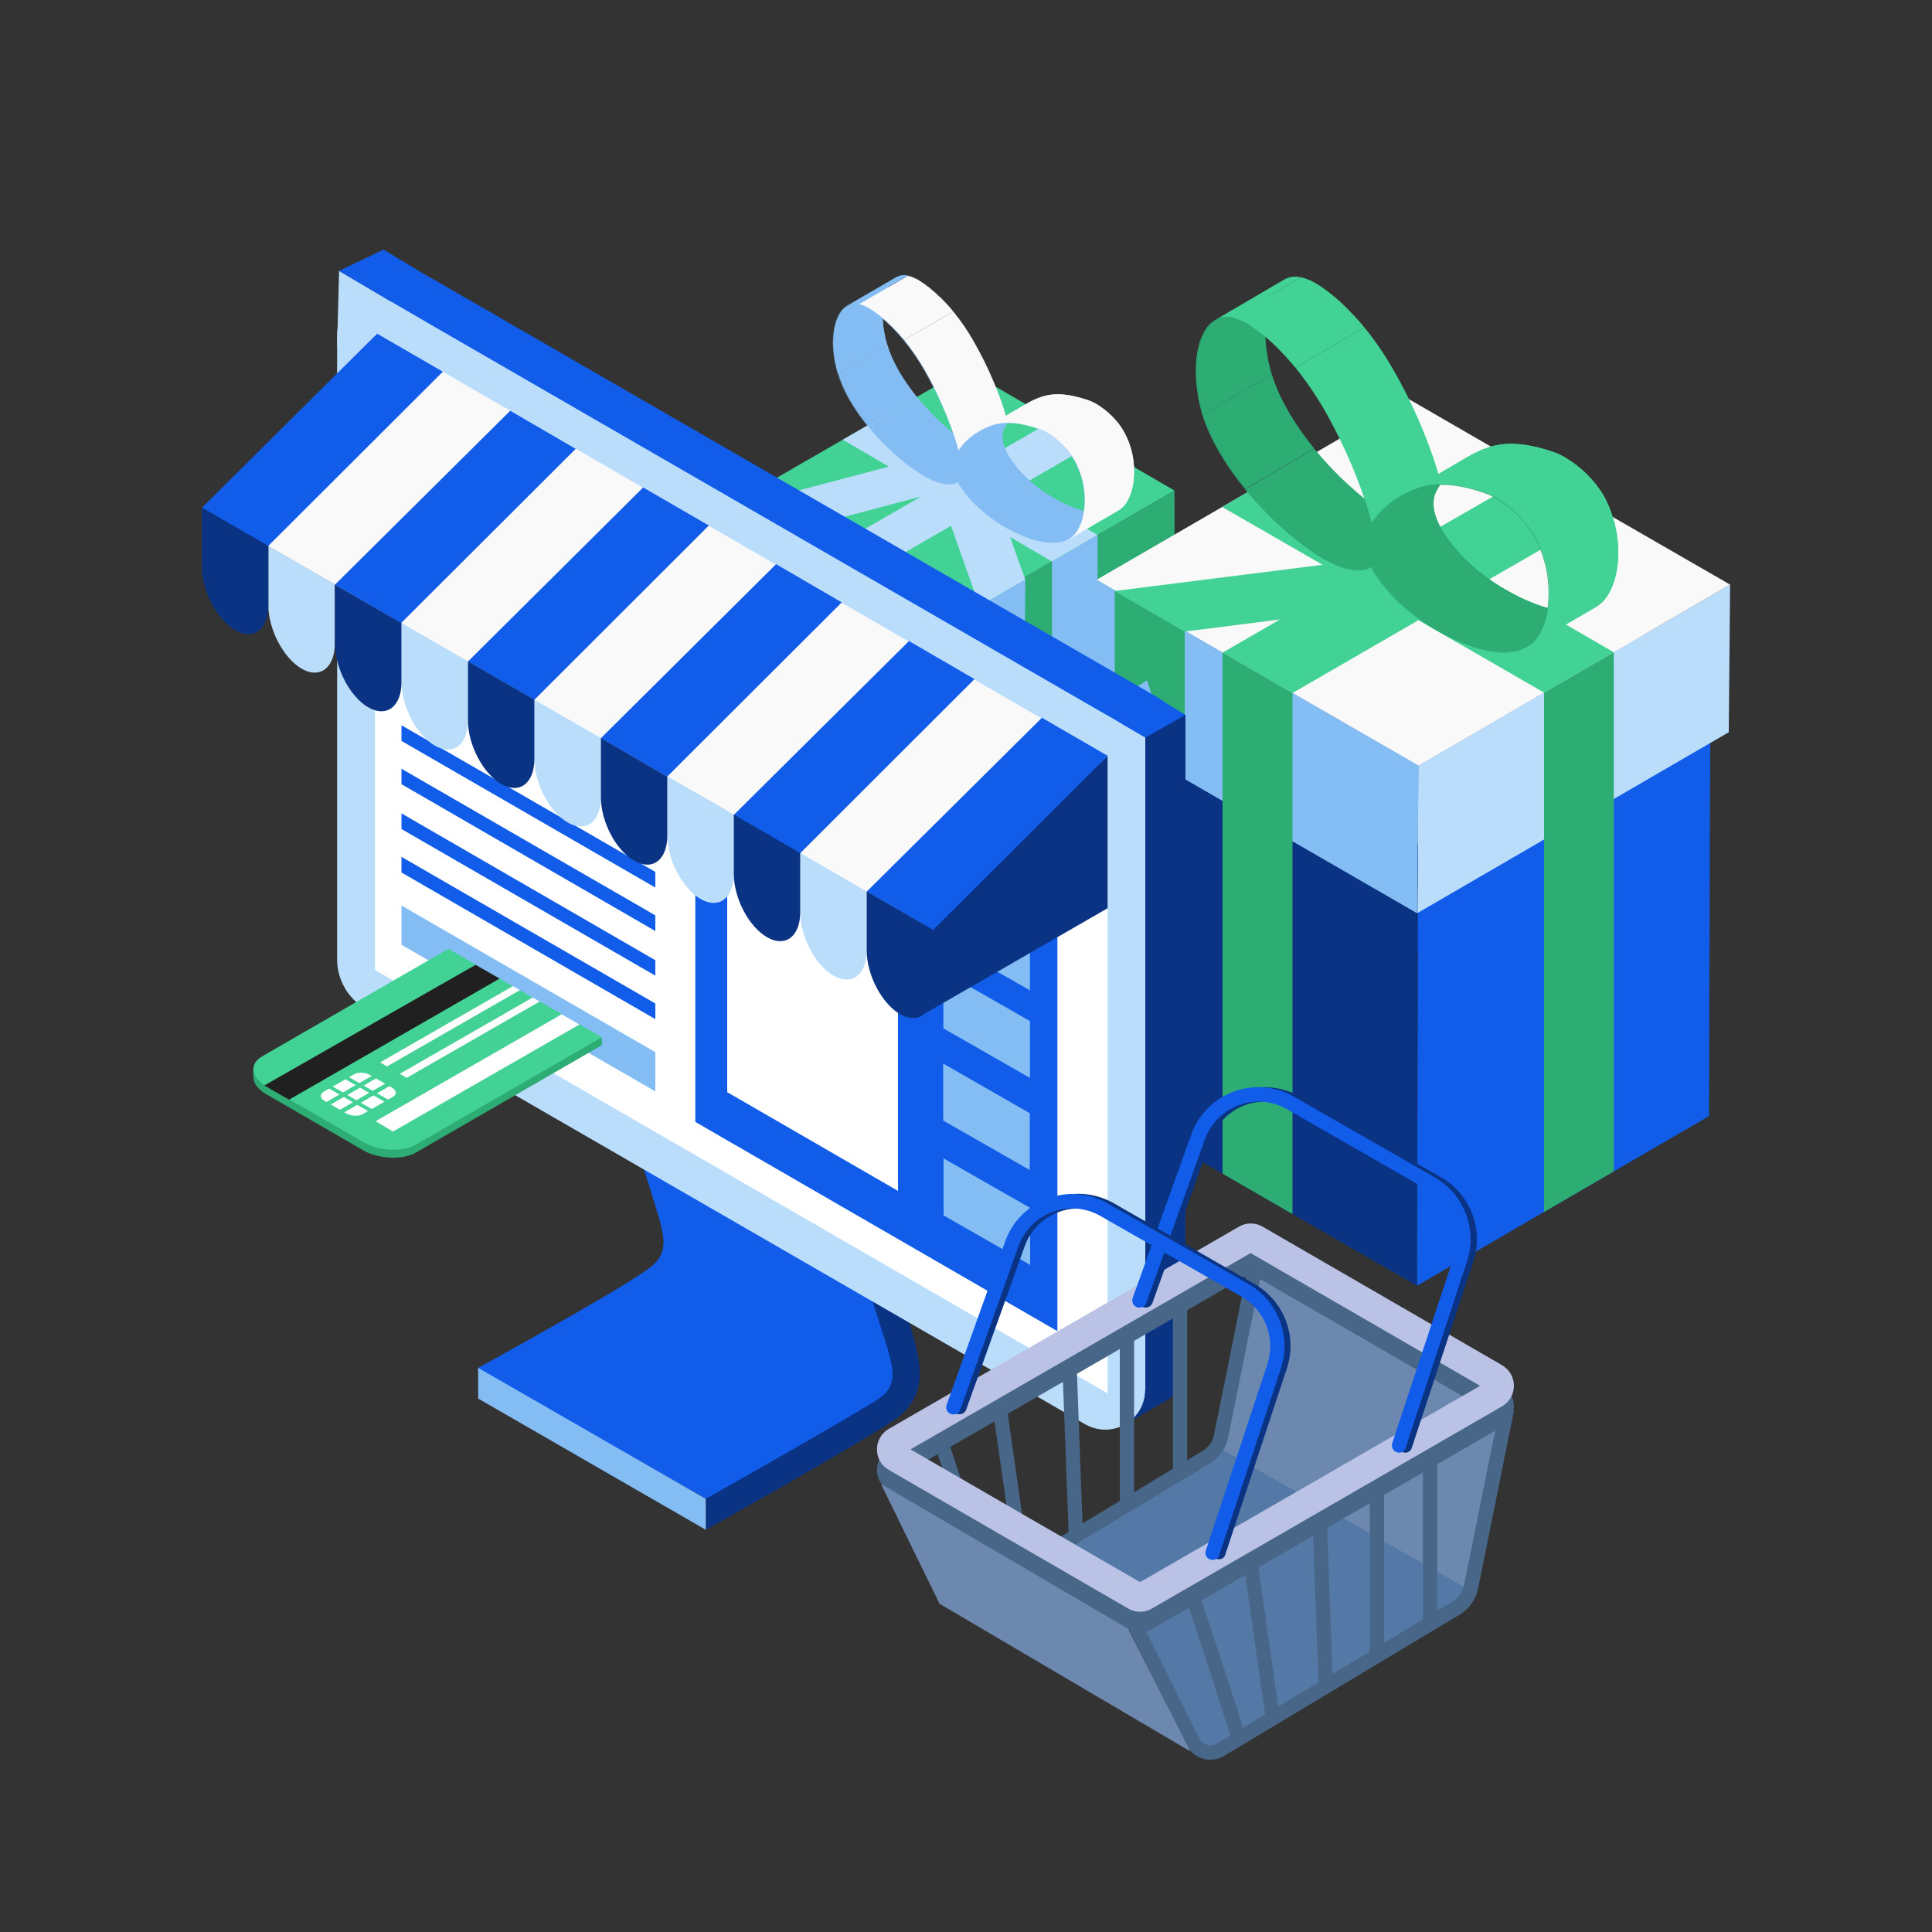 <?xml version="1.0" encoding="utf-8"?>
<!-- Generator: Adobe Illustrator 26.0.1, SVG Export Plug-In . SVG Version: 6.00 Build 0)  -->
<svg version="1.1" id="Layer_1" xmlns="http://www.w3.org/2000/svg" xmlns:xlink="http://www.w3.org/1999/xlink" x="0px" y="0px"
	 viewBox="0 0 1000 1000" style="enable-background:new 0 0 1000 1000;" xml:space="preserve">
<rect x="0" y="0" width="1000" height="1000" fill="#333333" stroke="none"/>
<style type="text/css">
	.st0{fill:#27935F;}
	.st1{fill:#7DB5E2;}
	.st2{fill:#2DAD73;}
	.st3{fill:#84BDF4;}
	.st4{fill:#43D295;}
	.st5{fill:#BBDDFC;}
	.st6{clip-path:url(#SVGID_00000081644165931920001890000015425848543326121662_);}
	.st7{fill:#F9F9F9;}
	.st8{clip-path:url(#SVGID_00000147925696627209409160000015228500917382443917_);}
	.st9{clip-path:url(#SVGID_00000018958330224568366740000013692377443777924017_);}
	.st10{clip-path:url(#SVGID_00000014593699695085044290000018302345980952917390_);}
	.st11{fill:#115DE9;}
	.st12{fill:#838DC1;}
	.st13{fill:#0A3483;}
	.st14{clip-path:url(#SVGID_00000005242812357979274420000017786721564523677573_);}
	.st15{clip-path:url(#SVGID_00000062170424510835984450000010325164175298976693_);}
	.st16{clip-path:url(#SVGID_00000103225813107434645010000008533876366036914090_);}
	.st17{clip-path:url(#SVGID_00000008141430802273934430000002849822739678712232_);}
	.st18{fill:#441C1C;}
	.st19{fill:#FFFFFF;}
	.st20{fill:#202020;}
	.st21{fill:#5579A6;}
	.st22{fill:#6D88AF;}
	.st23{fill:#486687;}
	.st24{fill:#BAC2E6;}
</style>
<g id="Layer_2_00000173147036748741913600000003554808332925370765_">
	<g id="_07_Ecommerce">
		<g>
			<polygon class="st0" points="390.6,253.9 391,384.2 499.3,447.1 499,316.9 			"/>
			<polygon class="st1" points="436.2,280.4 457,292.5 457,422.6 436.2,410.5 			"/>
			<polygon class="st1" points="397.7,258 421.2,271.7 421.2,319.8 409.5,299.9 397.7,306.1 			"/>
			<polygon class="st2" points="499,316.9 499.3,447.1 608.3,384.2 607.9,253.9 			"/>
			<polygon class="st3" points="544.5,290.6 568.1,276.9 568.1,407.4 544.5,421.1 			"/>
			<polygon class="st4" points="390.6,253.9 499,316.9 607.9,253.9 499.6,191 			"/>
			<polygon class="st5" points="436.2,280.4 457,292.5 566,229.6 545.2,217.5 			"/>
			<polygon class="st5" points="436.2,227.6 544.5,290.6 568.1,276.9 459.8,214 			"/>
			<polygon class="st5" points="495.9,251.9 421.2,271.7 397.7,258 472.3,238.3 			"/>
			<polygon class="st5" points="489.3,263.8 507,313.8 530.7,300.1 512.9,250.2 			"/>
			<polygon class="st3" points="506.8,349.6 507,313.8 530.7,300.1 530.4,336 518.6,329.4 			"/>
		</g>
		<g>
			<g>
				<path class="st3" d="M463.9,143.8l-25.5,14.8c-3.1,1.8-5.3,5.6-6.4,11.2c-1.4,6.9-0.7,15.4,1.7,23.5l25.5-14.8
					c-2.4-8.1-3-16.6-1.7-23.5C458.6,149.4,460.8,145.6,463.9,143.8z"/>
				<g>
					<defs>
						<path id="SVGID_1_" d="M463.9,143.8l-25.5,14.8c-3.1,1.8-5.3,5.6-6.4,11.2c-1.4,6.9-0.7,15.4,1.7,23.5l25.5-14.8
							c-2.4-8.1-3-16.6-1.7-23.5C458.6,149.4,460.8,145.6,463.9,143.8z"/>
					</defs>
					<clipPath id="SVGID_00000106848265247785555560000014513130639067447971_">
						<use xlink:href="#SVGID_1_"  style="overflow:visible;"/>
					</clipPath>
					<g style="clip-path:url(#SVGID_00000106848265247785555560000014513130639067447971_);">
						<g>
							<path class="st3" d="M433.7,193.3l25.5-14.8c-2.4-8.1-3-16.6-1.7-23.5c1.1-5.6,3.3-9.4,6.4-11.2l-25.5,14.8
								c-3.1,1.8-5.3,5.6-6.4,11.2C430.7,176.6,431.3,185.2,433.7,193.3z"/>
						</g>
					</g>
				</g>
			</g>
			<g>
				<g>
					<path class="st3" d="M506.4,239.6v3.5l-11.4,6.6c-1.6,0.9-3.9,1.1-6.9,0.5L506.4,239.6z"/>
					<path class="st3" d="M474.9,205.8c2.2,2.7,4.6,5.3,7.1,8c7.3,7.5,15,13.8,21.6,17.6c1,0.6,1.9,1,2.8,1.5v6.7L488,250.2
						c-1.1-0.2-2.1-0.5-3.1-0.9c-2.3-0.8-4.6-1.9-6.7-3.1c-6.6-3.8-14.4-10.1-21.6-17.6c-2.5-2.6-4.9-5.3-7.1-8L474.9,205.8z"/>
					<path class="st3" d="M449.4,220.6l25.5-14.8c-7.6-9.3-13.1-18.8-15.6-27.4l-25.5,14.8C436.3,201.8,441.8,211.3,449.4,220.6z"/>
				</g>
			</g>
			<g>
				<g>
					<path class="st7" d="M478.5,191.4c-3.1-5.4-6.7-10.6-10.6-15.4l25.5-14.8c4,4.9,7.5,10,10.6,15.5c7.7,13.4,14.2,28.9,17.6,41.8
						l-15.2,10.7v14.2l-11.3,6.6c0.5-0.3,1-0.7,1.4-1.2c1.5-2,1.8-5.4,0.9-10C494.5,224.9,487.3,206.8,478.5,191.4z"/>
					<path class="st7" d="M467.9,176l25.5-14.8c-2.1-2.6-4.3-5-6.7-7.3l-0.5-0.4c-3.2-3.2-6.8-6.1-10.7-8.5c-1.7-1-3.6-1.8-5.5-2.3
						l-25.5,14.8c1.9,0.5,3.8,1.2,5.5,2.3c3.9,2.4,7.5,5.2,10.7,8.5l0.5,0.4C463.5,171,465.8,173.4,467.9,176z"/>
					<path class="st3" d="M444.5,157.4l25.5-14.8c-1.1-0.2-2.2-0.3-3.3-0.1c-1,0.1-2,0.5-2.9,1l-25.5,14.8c0.9-0.5,1.9-0.9,2.9-1
						C442.3,157.2,443.4,157.2,444.5,157.4z"/>
				</g>
			</g>
			<path class="st3" d="M441.2,157.3c2.4-0.4,5.4,0.4,8.8,2.4c3.9,2.4,7.5,5.2,10.7,8.5l0.5,0.4c6.8,6.8,12.6,14.4,17.3,22.8
				c8.8,15.4,16.1,33.5,18.9,47.3c1,4.7,0.7,8.1-0.9,10c-1.9,2.5-5.8,2.8-11.6,0.9c-2.4-0.8-4.6-1.9-6.8-3.2
				c-6.6-3.8-14.4-10.1-21.7-17.6c-11.4-11.8-19.5-24.4-22.9-35.6c-2.4-8.1-3.1-16.7-1.7-23.6C433.3,162.4,436.6,158,441.2,157.3z
				 M456.5,228.6c7.3,7.5,15,13.8,21.6,17.6c2.1,1.3,4.4,2.3,6.7,3.1c5.7,1.9,9.6,1.6,11.5-0.8c1.5-1.9,1.8-5.3,0.8-9.9
				c-2.8-13.8-10-31.8-18.8-47.1c-4.7-8.3-10.5-15.9-17.2-22.7l-0.5-0.4c-3.2-3.2-6.8-6-10.7-8.4c-3.4-2-6.3-2.7-8.7-2.4
				c-4.6,0.7-7.9,5-9.3,12.2c-1.4,6.9-0.7,15.4,1.7,23.5C437.1,204.3,445.2,216.9,456.5,228.6z"/>
		</g>
		<g>
			<g>
				<path class="st3" d="M532.2,208.7l-25.5,14.8c-5.2,3-9.5,7.4-12.3,12.7c-2.9,5.8,0,13.6,8.8,23.2l25.5-14.8
					c-8.8-9.6-11.7-17.4-8.8-23.2C522.7,216.1,526.9,211.7,532.2,208.7z"/>
				<g>
					<defs>
						<path id="SVGID_00000045576621856291922870000017881161035383596673_" d="M532.2,208.7l-25.5,14.8c-5.2,3-9.5,7.4-12.3,12.7
							c-2.9,5.8,0,13.6,8.8,23.2l25.5-14.8c-8.8-9.6-11.7-17.4-8.8-23.2C522.7,216.1,526.9,211.7,532.2,208.7z"/>
					</defs>
					<clipPath id="SVGID_00000126289099113841700610000004727418055198198435_">
						<use xlink:href="#SVGID_00000045576621856291922870000017881161035383596673_"  style="overflow:visible;"/>
					</clipPath>
					<g style="clip-path:url(#SVGID_00000126289099113841700610000004727418055198198435_);">
						<g>
							<path class="st3" d="M503.2,259.5l25.5-14.8c-0.9-1-1.8-2-2.5-2.9l-25.4,14.8C501.5,257.5,502.3,258.5,503.2,259.5z"/>
							<path class="st3" d="M500.7,256.5l25.5-14.8c-6.8-8.3-8.9-15.1-6.2-20.3c2.8-5.3,7-9.8,12.2-12.7l-25.5,14.8
								c-5.2,3-9.5,7.4-12.3,12.7C491.8,241.4,493.9,248.3,500.7,256.5z"/>
						</g>
					</g>
				</g>
			</g>
			<g>
				<path class="st3" d="M553,278.8l25.5-14.8c-5.1,3-13,2.6-22.7-1.2c-3.5-1.4-6.9-3-10.2-4.9c-6.3-3.6-12-8-16.9-13.3l-25.5,14.8
					c5,5.2,10.7,9.7,16.9,13.3c3.3,1.9,6.7,3.5,10.2,4.9C540.1,281.4,548,281.8,553,278.8z"/>
				<g>
					<defs>
						<path id="SVGID_00000013904112410448817960000011279188956922152342_" d="M553,278.8l25.5-14.8c-5.1,3-13,2.6-22.7-1.2
							c-3.5-1.4-6.9-3-10.2-4.9c-6.3-3.6-12-8-16.9-13.3l-25.5,14.8c5,5.2,10.7,9.7,16.9,13.3c3.3,1.9,6.7,3.5,10.2,4.9
							C540.1,281.4,548,281.8,553,278.8z"/>
					</defs>
					<clipPath id="SVGID_00000079487600066343387240000009182448307507694519_">
						<use xlink:href="#SVGID_00000013904112410448817960000011279188956922152342_"  style="overflow:visible;"/>
					</clipPath>
					<g style="clip-path:url(#SVGID_00000079487600066343387240000009182448307507694519_);">
						<g>
							<path class="st3" d="M553,278.8l25.5-14.8c-3.6,2.1-8.6,2.5-14.7,1.2L538.4,280C544.4,281.4,549.4,280.9,553,278.8z"/>
							<path class="st3" d="M538.4,280.1l25.5-14.8c-2.7-0.6-5.4-1.4-8-2.4c-3.5-1.4-6.9-3-10.2-4.9c-6.3-3.6-12-8-16.9-13.3
								l-25.5,14.8c5,5.2,10.7,9.7,16.9,13.3c3.3,1.9,6.7,3.5,10.2,4.9C533,278.7,535.6,279.5,538.4,280.1z"/>
						</g>
					</g>
				</g>
			</g>
			<path class="st7" d="M553.2,279.1l25.5-14.8c0.9-0.5,1.8-1.2,2.6-2c3.5-3.6,5.5-10,5.7-17.4c0.2-7.7-1.7-15.2-5.5-21.9
				c-3.4-5.7-8.3-10.5-14-13.9c-1.3-0.8-2.7-1.4-4.1-1.9c-10.1-3.5-17.9-4-24.6-1.7c-2.3,0.8-4.5,1.8-6.6,3l-25.5,14.8
				c2.1-1.2,4.3-2.2,6.6-3c6.7-2.3,14.5-1.7,24.6,1.8c1.4,0.5,2.8,1.1,4.1,1.9c5.7,3.4,10.6,8.2,14,13.9c3.8,6.7,5.7,14.2,5.5,21.8
				c-0.1,7.4-2.2,13.7-5.7,17.4C555,277.8,554.1,278.5,553.2,279.1z"/>
			<g>
				<defs>
					<path id="SVGID_00000114043464886798742010000015051542459070516358_" d="M553.2,279.1l25.5-14.8c0.9-0.5,1.8-1.2,2.6-2
						c3.5-3.6,5.5-10,5.7-17.4c0.2-7.7-1.7-15.2-5.5-21.9c-3.4-5.7-8.3-10.5-14-13.9c-1.3-0.8-2.7-1.4-4.1-1.9
						c-10.1-3.5-17.9-4-24.6-1.7c-2.3,0.8-4.5,1.8-6.6,3l-25.5,14.8c2.1-1.2,4.3-2.2,6.6-3c6.7-2.3,14.5-1.7,24.6,1.8
						c1.4,0.5,2.8,1.1,4.1,1.9c5.7,3.4,10.6,8.2,14,13.9c3.8,6.7,5.7,14.2,5.5,21.8c-0.1,7.4-2.2,13.7-5.7,17.4
						C555,277.8,554.1,278.5,553.2,279.1z"/>
				</defs>
				<clipPath id="SVGID_00000088823692092322937260000012577146465643936952_">
					<use xlink:href="#SVGID_00000114043464886798742010000015051542459070516358_"  style="overflow:visible;"/>
				</clipPath>
				<g style="clip-path:url(#SVGID_00000088823692092322937260000012577146465643936952_);">
					<g>
						<path class="st7" d="M553.2,279.1l25.5-14.8c0.9-0.5,1.8-1.2,2.6-2c3.5-3.6,5.5-10,5.7-17.4c0.2-7.7-1.7-15.2-5.5-21.9
							c-1-1.6-2-3.2-3.2-4.6l-25.5,14.8c1.2,1.4,2.3,3,3.2,4.6c3.8,6.7,5.7,14.2,5.5,21.9c-0.1,7.4-2.2,13.7-5.7,17.4
							C555,277.8,554.1,278.5,553.2,279.1z"/>
						<path class="st7" d="M552.7,233.2l25.5-14.8c-3-3.7-6.7-6.8-10.8-9.3c-1.3-0.8-2.7-1.4-4.1-1.9c-2.6-0.9-5.2-1.6-7.9-2.2
							l-25.5,14.8c2.7,0.6,5.3,1.3,7.9,2.2c1.4,0.5,2.8,1.1,4.1,1.9C546,226.3,549.6,229.5,552.7,233.2z"/>
						<path class="st7" d="M529.9,219.8l25.5-14.8c-6.4-1.4-11.9-1.2-16.7,0.5c-2.3,0.8-4.5,1.8-6.6,3l-25.5,14.8
							c2.1-1.2,4.3-2.2,6.6-3C518.1,218.6,523.5,218.4,529.9,219.8z"/>
					</g>
				</g>
			</g>
			<path class="st3" d="M513.2,220.2c6.7-2.3,14.5-1.7,24.6,1.8c1.4,0.5,2.8,1.1,4.1,1.9c5.7,3.4,10.6,8.2,14,13.9
				c3.8,6.7,5.7,14.2,5.5,21.8c-0.1,7.4-2.2,13.7-5.7,17.4c-4.8,5-13.8,5.3-25.3,0.8c-3.5-1.4-7-3-10.2-4.9c-6.3-3.6-12-8.1-17-13.3
				c-8.9-9.7-11.8-17.6-8.9-23.6C497.9,228.8,504.7,223.2,513.2,220.2z M520.2,272.7c3.3,1.9,6.7,3.5,10.2,4.9
				c11.5,4.5,20.5,4.2,25.2-0.8c3.5-3.6,5.5-9.9,5.6-17.3c0.2-7.6-1.7-15.1-5.5-21.7c-3.4-5.7-8.2-10.4-13.9-13.8
				c-1.3-0.8-2.7-1.4-4.1-1.9c-10-3.5-17.8-4-24.5-1.7c-8.5,2.9-15.2,8.5-18.9,15.7c-2.9,5.8,0,13.6,8.8,23.2
				C508.2,264.7,513.9,269.2,520.2,272.7z"/>
		</g>
		<g>
			<polygon class="st11" points="733.4,665.5 799.2,627.3 835.3,606.3 884.6,577.7 885.1,404.8 885.2,348.7 835.3,377.8 
				799.2,398.7 734,436.6 734,437 733.9,492.6 			"/>
			<polygon class="st11" points="733.5,492.8 733.9,492.6 885.1,404.8 885.2,348.7 835.3,377.8 799.2,398.7 734,436.6 734,437 			
				"/>
			<polygon class="st12" points="734,436.6 885.2,348.7 729,258.6 577.8,346.4 			"/>
			<polygon class="st13" points="577.2,575.4 632.8,607.5 669,628.4 733.4,665.5 734,437 734,436.6 669,399.1 632.8,378.2 
				577.8,346.4 577.7,402.9 			"/>
		</g>
		<g>
			<polygon class="st5" points="733.5,472.7 894.8,379 895.5,302.6 734.2,396.3 			"/>
			<polygon class="st13" points="577.7,402.9 733.5,492.8 734,437 734,436.6 669,399.1 632.8,378.2 577.8,346.4 			"/>
			<polygon class="st7" points="567.6,300.1 632.8,337.8 669,358.7 734.2,396.3 799.2,358.5 835.3,337.6 895.5,302.6 830.8,265.3 
				794.6,244.4 728.9,206.4 668.7,241.4 632.6,262.4 			"/>
			<polygon class="st3" points="567.6,300.1 566.9,376.5 733.5,472.7 734.2,396.3 			"/>
		</g>
		<polygon class="st2" points="799.2,358.5 799.2,398.7 799.2,627.3 835.3,606.3 835.3,377.8 835.3,337.6 		"/>
		<polygon class="st2" points="632.8,607.5 669,628.4 669,399.1 669,358.7 632.8,337.8 632.8,378.2 		"/>
		<polygon class="st2" points="577,362.9 593.7,352.1 613.2,411.9 613.2,367.2 613.2,326.8 577,305.9 577,346.3 		"/>
		<polygon class="st4" points="632.8,337.8 669,358.7 734.2,321 770.4,300.1 830.8,265.3 794.6,244.4 734.2,279.2 698,300.1 		"/>
		<polygon class="st4" points="577,305.9 613.2,326.9 743.2,310.4 707,289.5 		"/>
		<polygon class="st4" points="632.6,262.4 698,300.1 734.2,321 799.2,358.5 835.3,337.6 770.4,300.1 734.2,279.2 668.7,241.4 		"/>
		<g>
			<g>
				<g>
					<defs>
						<path id="SVGID_00000033327719574728398700000004965694484637064355_" d="M664.9,145.1l-35.7,20.8c-4.3,2.5-7.4,7.9-9,15.7
							c-1.9,9.6-1,21.7,2.4,33l35.7-20.8c-3.4-11.3-4.3-23.3-2.4-33C657.5,153.1,660.6,147.6,664.9,145.1z"/>
					</defs>
					<clipPath id="SVGID_00000086686916328027437620000016809689570860411792_">
						<use xlink:href="#SVGID_00000033327719574728398700000004965694484637064355_"  style="overflow:visible;"/>
					</clipPath>
					<g style="clip-path:url(#SVGID_00000086686916328027437620000016809689570860411792_);">
						<g>
							<path class="st2" d="M622.6,214.6l35.7-20.8c-3.4-11.3-4.3-23.3-2.4-33c1.5-7.8,4.6-13.2,9-15.7l-35.7,20.8
								c-4.3,2.5-7.4,7.9-9,15.7C618.3,191.3,619.2,203.3,622.6,214.6z"/>
						</g>
					</g>
				</g>
			</g>
			<g>
				<g>
					<path class="st2" d="M724.5,279.6v5l-16,9.3c-2.3,1.3-5.5,1.5-9.7,0.6L724.5,279.6z"/>
					<path class="st2" d="M680.3,232.3c3.1,3.8,6.4,7.5,10,11.2c10.2,10.5,21.1,19.3,30.3,24.7c1.3,0.8,2.6,1.5,3.9,2.1v9.4
						l-25.8,15c-1.5-0.3-3-0.7-4.4-1.2c-3.3-1.2-6.4-2.6-9.4-4.4c-9.3-5.3-20.2-14.1-30.4-24.7c-3.6-3.7-6.9-7.4-10-11.2
						L680.3,232.3z"/>
					<path class="st2" d="M644.6,253l35.7-20.8c-10.7-13.1-18.3-26.4-22-38.4l-35.7,20.8C626.2,226.6,633.9,240,644.6,253z"/>
				</g>
			</g>
			<g>
				<g>
					<path class="st4" d="M685.4,212c-4.4-7.6-9.4-14.9-14.9-21.7l35.7-20.8c5.6,6.8,10.5,14.1,14.9,21.7
						c10.8,18.8,20,40.6,24.7,58.7L724.5,265v20l-15.9,9.2c0.8-0.4,1.5-1,2-1.8c2.1-2.8,2.5-7.5,1.2-14.1
						C707.9,259,697.8,233.6,685.4,212z"/>
					<path class="st4" d="M670.5,190.3l35.7-20.8c-2.9-3.6-6.1-7-9.4-10.3l-0.6-0.6c-4.5-4.5-9.6-8.5-15-11.9
						c-2.4-1.5-5-2.5-7.8-3.2l-35.7,20.8c2.7,0.7,5.3,1.7,7.8,3.2c5.4,3.4,10.5,7.4,15,11.9l0.6,0.6
						C664.4,183.3,667.5,186.7,670.5,190.3z"/>
					<path class="st4" d="M637.7,164.3l35.7-20.8c-1.5-0.3-3.1-0.4-4.6-0.2c-1.5,0.2-2.9,0.7-4.1,1.4L629,165.6
						c1.3-0.7,2.7-1.2,4.1-1.4C634.6,163.9,636.2,164,637.7,164.3z"/>
				</g>
			</g>
			<path class="st2" d="M633.1,164.1c3.4-0.5,7.5,0.6,12.3,3.4c5.4,3.4,10.5,7.4,15,11.9l0.6,0.6c9.5,9.5,17.7,20.3,24.3,32
				c12.4,21.6,22.6,47,26.5,66.3c1.3,6.6,0.9,11.4-1.2,14.1c-2.7,3.5-8.2,3.9-16.2,1.2c-3.3-1.2-6.5-2.6-9.5-4.4
				c-9.3-5.4-20.2-14.2-30.5-24.8c-16-16.6-27.4-34.3-32.1-49.9c-3.4-11.4-4.3-23.5-2.4-33.2C621.9,171.3,626.6,165.1,633.1,164.1z
				 M654.6,264.2c10.2,10.5,21.1,19.4,30.4,24.7c3,1.8,6.1,3.3,9.4,4.4c8,2.7,13.4,2.3,16.1-1.2c2.1-2.7,2.5-7.4,1.2-13.9
				c-3.9-19.3-14-44.7-26.4-66.2c-6.6-11.7-14.7-22.4-24.2-31.9l-0.6-0.6c-4.5-4.5-9.6-8.5-15-11.8c-4.7-2.7-8.8-3.9-12.2-3.3
				c-6.4,1-11,7.1-13,17.1c-1.9,9.6-1,21.7,2.4,33C627.2,230.1,638.6,247.8,654.6,264.2z"/>
		</g>
		<g>
			<g>
				<path class="st2" d="M760.8,236.3L725,257c-7.4,4.2-13.3,10.4-17.2,17.9c-4.1,8.2,0,19.1,12.3,32.6l35.7-20.8
					c-12.3-13.5-16.4-24.4-12.3-32.6C747.4,246.6,753.4,240.4,760.8,236.3z"/>
				<g>
					<defs>
						<path id="SVGID_00000035521757257615796320000012080150904103762347_" d="M760.8,236.3L725,257c-7.4,4.2-13.3,10.4-17.2,17.9
							c-4.1,8.2,0,19.1,12.3,32.6l35.7-20.8c-12.3-13.5-16.4-24.4-12.3-32.6C747.4,246.6,753.4,240.4,760.8,236.3z"/>
					</defs>
					<clipPath id="SVGID_00000150812976711437739450000007996255190536043948_">
						<use xlink:href="#SVGID_00000035521757257615796320000012080150904103762347_"  style="overflow:visible;"/>
					</clipPath>
					<g style="clip-path:url(#SVGID_00000150812976711437739450000007996255190536043948_);">
						<g>
							<path class="st2" d="M720.1,307.5l35.7-20.8c-1.3-1.4-2.5-2.8-3.5-4.1l-35.7,20.8C717.7,304.8,718.8,306.1,720.1,307.5z"/>
							<path class="st2" d="M716.6,303.4l35.7-20.8c-9.5-11.6-12.5-21.2-8.8-28.5c3.9-7.5,9.9-13.7,17.2-17.9L725,257
								c-7.4,4.2-13.3,10.4-17.2,17.9C704.1,282.2,707.1,291.8,716.6,303.4z"/>
						</g>
					</g>
				</g>
			</g>
			<g>
				<path class="st2" d="M790,334.7l35.7-20.7c-7.1,4.1-18.2,3.6-31.8-1.7c-4.9-1.9-9.7-4.3-14.3-6.9c-8.8-5-16.8-11.3-23.8-18.6
					l-35.7,20.8c7,7.4,15,13.6,23.8,18.6c4.6,2.7,9.4,5,14.3,6.9C771.8,338.3,782.9,338.9,790,334.7z"/>
				<g>
					<defs>
						<path id="SVGID_00000052813336557152323990000003883345805772468405_" d="M790,334.7l35.7-20.7c-7.1,4.1-18.2,3.6-31.8-1.7
							c-4.9-1.9-9.7-4.3-14.3-6.9c-8.8-5-16.8-11.3-23.8-18.6l-35.7,20.8c7,7.4,15,13.6,23.8,18.6c4.6,2.7,9.4,5,14.3,6.9
							C771.8,338.3,782.9,338.9,790,334.7z"/>
					</defs>
					<clipPath id="SVGID_00000054223685508216804060000008769919479721430924_">
						<use xlink:href="#SVGID_00000052813336557152323990000003883345805772468405_"  style="overflow:visible;"/>
					</clipPath>
					<g style="clip-path:url(#SVGID_00000054223685508216804060000008769919479721430924_);">
						<g>
							<path class="st2" d="M790,334.7l35.7-20.7c-5.1,2.9-12.1,3.5-20.6,1.7l-35.7,20.8C778,338.3,785,337.7,790,334.7z"/>
							<path class="st2" d="M769.5,336.5l35.7-20.8c-3.8-0.8-7.6-2-11.2-3.4c-4.9-1.9-9.7-4.3-14.3-6.9c-8.8-5-16.8-11.3-23.8-18.6
								l-35.7,20.8c7,7.4,15,13.6,23.8,18.6c4.6,2.7,9.4,5,14.3,6.9C761.9,334.5,765.6,335.6,769.5,336.5z"/>
						</g>
					</g>
				</g>
			</g>
			<g>
				<path class="st4" d="M790.2,335l35.8-20.8c1.3-0.8,2.5-1.7,3.6-2.8c4.9-5.1,7.8-14,8-24.4c0.2-10.7-2.5-21.3-7.7-30.7
					c-4.8-8-11.6-14.7-19.7-19.5c-1.8-1.1-3.7-2-5.7-2.7c-14.1-4.9-25.1-5.7-34.5-2.4c-3.2,1.1-6.4,2.5-9.3,4.2l-35.7,20.8
					c3-1.7,6.1-3.1,9.3-4.2c9.4-3.2,20.3-2.4,34.5,2.4c2,0.7,3.9,1.6,5.7,2.7c8.1,4.8,14.8,11.5,19.7,19.5c5.3,9.3,8,19.9,7.7,30.7
					c-0.2,10.4-3.1,19.3-8,24.4C792.8,333.3,791.6,334.3,790.2,335z"/>
				<g>
					<defs>
						<path id="SVGID_00000114762194930869624250000017078237807453067701_" d="M790.2,335l35.8-20.8c1.3-0.8,2.5-1.7,3.6-2.8
							c4.9-5.1,7.8-14,8-24.4c0.2-10.7-2.5-21.3-7.7-30.7c-4.8-8-11.6-14.7-19.7-19.5c-1.8-1.1-3.7-2-5.7-2.7
							c-14.1-4.9-25.1-5.7-34.5-2.4c-3.2,1.1-6.4,2.5-9.3,4.2l-35.7,20.8c3-1.7,6.1-3.1,9.3-4.2c9.4-3.2,20.3-2.4,34.5,2.4
							c2,0.7,3.9,1.6,5.7,2.7c8.1,4.8,14.8,11.5,19.7,19.5c5.3,9.3,8,19.9,7.7,30.7c-0.2,10.4-3.1,19.3-8,24.4
							C792.8,333.3,791.6,334.3,790.2,335z"/>
					</defs>
					<clipPath id="SVGID_00000156562383145111537520000008158508670014410136_">
						<use xlink:href="#SVGID_00000114762194930869624250000017078237807453067701_"  style="overflow:visible;"/>
					</clipPath>
					<g style="clip-path:url(#SVGID_00000156562383145111537520000008158508670014410136_);">
						<g>
							<path class="st4" d="M790.2,335l35.8-20.8c1.3-0.8,2.5-1.7,3.6-2.8c4.9-5.1,7.8-14,8-24.4c0.2-10.7-2.5-21.3-7.7-30.7
								c-1.3-2.3-2.8-4.4-4.5-6.5l-35.7,20.8c1.7,2,3.2,4.2,4.5,6.5c5.3,9.3,8,19.9,7.7,30.7c-0.2,10.4-3.1,19.3-8,24.4
								C792.8,333.3,791.6,334.3,790.2,335z"/>
							<path class="st4" d="M789.5,270.6l35.7-20.8c-4.3-5.2-9.4-9.6-15.2-13c-1.8-1.1-3.7-2-5.7-2.7c-3.6-1.3-7.3-2.3-11-3.1
								l-35.7,20.8c3.7,0.8,7.4,1.9,11,3.1c2,0.7,3.9,1.6,5.7,2.7C780.2,261.1,785.3,265.5,789.5,270.6z"/>
							<path class="st4" d="M757.6,251.8l35.7-20.8c-9-1.9-16.6-1.7-23.4,0.7c-3.2,1.1-6.4,2.5-9.3,4.2l-35.7,20.8
								c3-1.7,6.1-3.1,9.3-4.2C741,250.2,748.6,249.9,757.6,251.8z"/>
						</g>
					</g>
				</g>
			</g>
			<path class="st2" d="M734.2,252.5c9.4-3.2,20.3-2.4,34.5,2.4c2,0.7,3.9,1.6,5.7,2.7c8.1,4.8,14.8,11.5,19.7,19.5
				c5.3,9.3,8,19.9,7.7,30.7c-0.2,10.4-3.1,19.3-8,24.4c-6.7,7-19.3,7.5-35.6,1.2c-5-1.9-9.8-4.3-14.4-6.9
				c-8.8-5-16.9-11.3-23.9-18.7c-12.4-13.6-16.6-24.8-12.4-33.1C712.7,264.5,722.1,256.6,734.2,252.5z M743.9,326.2
				c4.6,2.7,9.4,5,14.3,6.9c16.2,6.3,28.7,5.9,35.4-1.1c4.9-5.1,7.8-14,7.9-24.3c0.2-10.6-2.4-21.1-7.7-30.4
				c-4.8-8-11.5-14.6-19.5-19.3c-1.8-1.1-3.7-2-5.7-2.7c-14.1-4.9-25-5.6-34.4-2.4c-12,4.1-21.4,11.9-26.5,22.1
				c-4.1,8.2,0,19.1,12.3,32.6C727.1,314.9,735.1,321.2,743.9,326.2L743.9,326.2z"/>
		</g>
		<path class="st11" d="M247.5,708c0,0,68.5-37.5,87.2-50.6c13.5-9.5,9.3-17.6,1-44.6s-26.4-76.4-26.4-76.4l12.1-1.9
			c-2.1-7.5-4.8-14.7-8.1-21.8c55.3,5.5,110.4,46.9,114.3,51.8c4.1,5.2,34.8,118.9,38.9,133.7s-0.1,23.6-25.6,38.9
			s-75.6,38.6-75.6,38.6l-104.9-59.3c-7.8,4.5-12.8,7.4-12.8,7.4L247.5,708z"/>
		<path class="st13" d="M365.3,775.8c0,0,69.8-39.4,88.1-50.9c14-8.8,8.4-18.6,0.1-45.5S427,603,427,603l16.7-2.7
			c0,0,19.4,59.6,26.4,82.4s11.6,40.5-9.1,53.6c-28.2,17.8-95.6,55.5-95.6,55.5V775.8z"/>
		<polygon class="st3" points="365.3,775.8 365.3,791.8 247.5,723.9 247.5,708 		"/>
		<polygon class="st13" points="603.2,725.2 582.3,737.2 569.9,717.9 597.4,701.3 		"/>
		<polygon class="st18" points="206.4,143.5 184.4,156.3 223.8,166.3 		"/>
		<path class="st11" d="M613.6,386.5V707c0,11.4-9.2,20.7-20.7,20.8c-3.7,0-7.3-0.9-10.4-2.8L210.2,510
			c-9.2-5.3-14.8-15.1-14.8-25.6V160.6c0-10.4,8.5-18.9,18.9-18.9c3.3,0,6.5,0.9,9.4,2.5l375.2,216.6
			C608,366.2,613.6,376,613.6,386.5z"/>
		<path class="st5" d="M592.8,398.8v320.5c0,11.4-9.3,20.7-20.7,20.7c-3.6,0-7.2-1-10.4-2.8l-372.4-215
			c-9.2-5.3-14.8-15.1-14.8-25.6V172.8c0-10.4,8.4-18.9,18.9-18.9c3.3,0,6.6,0.9,9.4,2.5L578,373.1
			C587.2,378.4,592.8,388.2,592.8,398.8z"/>
		<polygon class="st19" points="194.1,172.7 528.2,365.8 573.3,391.9 573.3,721.2 194.1,502.1 		"/>
		<polygon class="st11" points="359.9,316.6 547.3,425 547.3,689 359.9,580.7 		"/>
		<polygon class="st3" points="207.8,468.7 339.2,544.6 339.2,564.9 207.8,489 		"/>
		<polygon class="st11" points="207.8,443.5 339.2,519.4 339.2,527.5 207.8,451.6 		"/>
		<polygon class="st11" points="207.8,421 339.2,497 339.2,505 207.8,429.1 		"/>
		<polygon class="st11" points="207.8,397.9 339.2,473.8 339.2,481.9 207.8,405.9 		"/>
		<polygon class="st11" points="207.8,375.4 339.2,451.3 339.2,459.4 207.8,383.5 		"/>
		<polygon class="st19" points="376.4,301.3 464.8,352.4 464.8,616.4 376.4,565.3 		"/>
		<polygon class="st3" points="488.3,457.5 533.1,483.1 533.1,512.6 488.3,487 		"/>
		<polygon class="st3" points="488.3,502.9 533.1,528.5 533.1,557.9 488.3,532.3 		"/>
		<polygon class="st3" points="488.2,550.5 533,576.2 533,605.6 488.2,580 		"/>
		<polygon class="st3" points="488.4,599.6 533.2,625.2 533.2,654.7 488.4,629.1 		"/>
		<polygon class="st11" points="594.3,358.3 613.6,370 613.6,388.4 591.5,368.2 		"/>
		<path class="st13" d="M592.8,381.8l20.8-11.8v337c0,0-1,22.1-22.6,20.7c0,0,2.1-3.2,1.8-11.8V381.8z"/>
		<polygon class="st13" points="475.4,526.5 573.3,470.1 573.3,391.2 482.5,475.6 		"/>
		<polygon class="st7" points="568,388.6 229.2,192.4 138.5,282.5 477.6,478.3 		"/>
		<polygon class="st11" points="195.2,172.7 104.5,262.8 138.8,282.6 229.2,192.4 		"/>
		<polygon class="st11" points="264.1,212.6 173.4,302.6 207.6,322.5 298,232.3 		"/>
		<polygon class="st11" points="332.9,252.3 242.2,342.4 276.5,362.3 366.9,272 		"/>
		<polygon class="st11" points="401.7,292 311,382.1 345.3,402 435.7,311.8 		"/>
		<polygon class="st11" points="470.5,331.8 379.7,421.9 414,441.8 504.4,351.5 		"/>
		<polygon class="st11" points="539.3,371.5 448.6,461.5 482.9,481.4 573.3,391.2 		"/>
		<path class="st5" d="M138.9,282.6v30.6c0,12.6,7.8,27.4,17.2,32.9s17.2-0.4,17.2-13v-30.6L138.9,282.6z"/>
		<path class="st5" d="M207.8,322.4V353c0,12.6,7.7,27.4,17.2,32.9s17.2-0.4,17.2-13v-30.6L207.8,322.4z"/>
		<path class="st5" d="M276.6,362.2v30.6c0,12.6,7.7,27.4,17.2,32.9s17.2-0.4,17.2-13V382L276.6,362.2z"/>
		<path class="st5" d="M345.4,401.8v30.6c0,12.6,7.8,27.4,17.2,32.9s17.2-0.4,17.2-13v-30.6L345.4,401.8z"/>
		<path class="st5" d="M414.2,441.5v30.6c0,12.6,7.7,27.4,17.2,32.9s17.2-0.4,17.2-13v-30.6L414.2,441.5z"/>
		<path class="st13" d="M104.5,262.7v30.6c0,12.6,7.7,27.4,17.2,32.9s17.2-0.4,17.2-13v-30.6L104.5,262.7z"/>
		<path class="st13" d="M173.4,302.6v30.6c0,12.6,7.7,27.4,17.2,32.9s17.2-0.4,17.2-13v-30.6L173.4,302.6z"/>
		<path class="st13" d="M242.2,342.3v30.6c0,12.6,7.8,27.4,17.2,32.9c9.5,5.5,17.2-0.4,17.2-13v-30.6L242.2,342.3z"/>
		<path class="st13" d="M311,382v30.6c0,12.6,7.7,27.4,17.2,32.9s17.2-0.4,17.2-13v-30.5L311,382z"/>
		<path class="st13" d="M379.8,421.6v30.6c0,12.6,7.7,27.4,17.2,32.9s17.2-0.4,17.2-13v-30.6L379.8,421.6z"/>
		<path class="st13" d="M448.6,461.4V492c0,12.6,7.8,27.4,17.2,32.9s17.2-0.4,17.2-13v-30.6L448.6,461.4z"/>
		<path class="st2" d="M215.2,596.6l96.3-55.6l-79.4-45.9l-96.3,55.6c-6.9,4-6,11,1.9,15.6l50.5,29.2
			C196.2,600,208.4,600.5,215.2,596.6z"/>
		<rect x="304.6" y="537" class="st2" width="6.9" height="4"/>
		<rect x="131.1" y="553.3" class="st2" width="6.9" height="4.2"/>
		<path class="st4" d="M258.6,506.5l6.9,4l-68.8,39.5l3.6,2l68.8-39.5l6.6,3.8l-68.8,39.5l3.6,2l68.8-39.5l11.5,6.6l-96.3,55.3
			l8.9,5.4l96.5-55.4l11.6,6.7l-96.2,55.5c-6.9,4-19.1,3.5-27-1.1l-50.5-29.2l-0.2-0.1l12.1,7L258.6,506.5z"/>
		<path class="st4" d="M135.8,546.7l96.3-55.6l14.2,8.2L137,561.8C129.8,557.2,129.1,550.5,135.8,546.7z"/>
		<path class="st3" d="M136.9,561.8L136.9,561.8c0.2,0.1,0.4,0.3,0.6,0.4L136.9,561.8z"/>
		<path class="st20" d="M258.6,506.5l-109,62.7l-12.1-7c-0.2-0.1-0.4-0.2-0.6-0.4l109.3-62.4L258.6,506.5z"/>
		<polygon class="st19" points="200.3,552 196.7,549.9 265.5,510.4 269.1,512.5 		"/>
		<polygon class="st19" points="210.5,557.9 206.9,555.8 275.7,516.3 279.3,518.4 		"/>
		<polygon class="st19" points="203.4,585.7 194.4,580.3 290.7,525 299.9,530.3 		"/>
		<polygon class="st3" points="271.2,499.2 271.2,499.2 270.6,498.9 		"/>
		<path class="st19" d="M187.7,576.7l15.7-9c2.1-1.2,1.9-3.4-0.6-4.8l-11.3-6.5c-2.5-1.4-6.2-1.6-8.3-0.3l-15.7,9
			c-2.1,1.2-1.9,3.4,0.6,4.8l11.3,6.5C181.9,577.7,185.6,577.9,187.7,576.7z"/>
		<polygon class="st4" points="169.3,572.8 197.2,556.7 195,555.4 167,571.5 		"/>
		<polygon class="st4" points="176.9,576.5 204.8,560.3 202.6,559 174.6,575.2 		"/>
		<polygon class="st4" points="203.4,572.8 205.3,571.7 176.9,555.4 175,556.4 		"/>
		<polygon class="st4" points="195.4,577.9 197.2,576.8 168.9,560.5 167,561.5 		"/>
		<polygon class="st21" points="777.5,727.8 763.1,824.4 762.4,828.5 625.1,907 618.8,903.8 579.5,828.5 545.6,801 630.4,749 
			648.5,656.8 		"/>
		<polygon class="st22" points="777.5,727.8 763.1,824.4 630.4,749 648.5,656.8 		"/>
		<path class="st23" d="M646.9,650.7l-18.5,91.8c-0.7,3.7-3,6.8-6.2,8.7l-7.7,4.6v-79h-7.4v83.4L587,772.4v-78.5h-7.4v83l-19.3,11.6
			l-2.9-78.8l-7.4,0.3l3.1,82.9l-21,12.5l-10.8-75.9l-7.3,1l11.3,79l-11.5,6.9c-1.5-5.4-4.6-15-10.3-32.3c-5.9-18-12-36.1-12-36.2
			l-7,2.4c7.9,23.5,20.1,60.7,22.7,70.1l-6.9,4.2c-3,1.8-7,0.8-8.8-2.2c-0.1-0.1-0.2-0.3-0.2-0.4l-30.3-61.1l-6.6,3.3l30.3,61.1
			c3.4,6.8,11.7,9.6,18.5,6.2c0.3-0.2,0.6-0.3,1-0.5L626,757.6c5-3,8.5-7.9,9.7-13.6l18.5-91.8L646.9,650.7z"/>
		<path class="st23" d="M777.6,717.3l-124.1-71.8c-3.8-2.2-8.4-2.2-12.2,0L460,750.2c-5.8,3.4-7.8,10.8-4.5,16.7
			c1.1,1.9,2.6,3.4,4.5,4.5l124,71.8c3.8,2.2,8.4,2.2,12.2,0l181.3-104.7c5.8-3.4,7.8-10.8,4.5-16.7
			C780.9,719.9,779.4,718.4,777.6,717.3z M590.1,829.5l-118.8-68.7l176-101.6l118.8,68.7L590.1,829.5z"/>
		<path class="st24" d="M777.6,706.7l-124.1-71.8c-3.8-2.2-8.4-2.2-12.2,0L460,739.6c-5.8,3.4-7.8,10.8-4.5,16.7
			c1.1,1.9,2.6,3.4,4.5,4.5l124,71.8c3.8,2.2,8.4,2.2,12.2,0l181.3-104.7c5.8-3.4,7.8-10.8,4.5-16.7
			C780.9,709.3,779.4,707.8,777.6,706.7z M590.1,818.9l-118.8-68.7l176-101.6l118.8,68.7L590.1,818.9z"/>
		<path class="st13" d="M727.4,751.9c-0.4,0-0.8-0.1-1.2-0.2c-1.9-0.7-3-2.7-2.4-4.7l31.8-96.2c4.4-13.3-1.2-27.9-13.4-34.9
			l-72.9-41.8c-14.2-8.1-32.2-3.2-40.3,11c-0.9,1.5-1.6,3.1-2.2,4.7l-30.3,84.6c-0.7,1.9-2.8,2.9-4.8,2.2s-2.9-2.8-2.2-4.8
			l30.3-84.6c6.9-19.2,28-29.2,47.2-22.3c2,0.7,4,1.6,5.9,2.7l73,41.8c15.2,8.7,22.2,27,16.7,43.6l-31.8,96.2
			C730.4,750.9,729,751.9,727.4,751.9z"/>
		<path class="st11" d="M724.2,751.9c-0.4,0-0.8-0.1-1.2-0.2c-1.9-0.6-3-2.7-2.4-4.7l31.8-96.2c4.4-13.3-1.2-27.9-13.4-34.9
			l-72.9-41.8c-14.2-8.1-32.2-3.2-40.3,11c-0.9,1.5-1.6,3.1-2.2,4.7l-30.3,84.6c-0.7,1.9-2.8,2.9-4.8,2.2s-2.9-2.8-2.2-4.8
			l30.3-84.6c6.9-19.2,28-29.2,47.2-22.3c2,0.7,4,1.6,5.9,2.7l72.9,41.8c15.2,8.7,22.2,27,16.7,43.6l-31.7,96.2
			C727.2,750.9,725.8,751.9,724.2,751.9z"/>
		<path class="st23" d="M776.3,728.6l-18.5,91.8c-0.7,3.7-3,6.8-6.2,8.7l-7.7,4.6v-78.9h-7.4v83.4l-20.1,12.1v-78.5h-7.4v83
			l-19.3,11.6l-2.9-78.8l-7.4,0.3l3.1,82.9l-20.9,12.5l-10.8-75.9l-7.3,1l11.3,79l-11.5,6.9c-1.5-5.4-4.6-15-10.3-32.3
			c-5.9-18-12-36.1-12-36.2l-7,2.4c7.9,23.5,20.1,60.7,22.7,70.1l-6.9,4.2c-3,1.8-7,0.8-8.8-2.2c-0.1-0.1-0.2-0.3-0.2-0.4
			l-30.3-61.1l-6.7,3.3l30.3,61.1c3.4,6.8,11.7,9.6,18.5,6.2c0.3-0.2,0.6-0.3,0.9-0.5l122.1-73.2c4.9-3,8.4-8,9.5-13.6l18.5-91.8
			L776.3,728.6z"/>
		<polygon class="st22" points="584,843.1 456,768.1 486.3,830.1 616.1,906.5 		"/>
		<path class="st13" d="M630.9,807.1c-2,0-3.7-1.7-3.7-3.7c0-0.4,0.1-0.8,0.2-1.2l31.8-96.2c4.4-13.3-1.2-27.9-13.4-34.9l-72.9-41.7
			c-14.1-8.1-32.2-3.2-40.3,10.9c-0.9,1.5-1.6,3.1-2.2,4.7l-30.3,84.6c-0.7,1.9-2.8,2.9-4.8,2.2s-2.9-2.8-2.2-4.8l30.3-84.6
			c6.9-19.2,28-29.2,47.2-22.3c2,0.7,4,1.6,5.9,2.7l72.9,41.8c15.2,8.8,22.2,27,16.7,43.6l-31.8,96.2
			C633.9,806.1,632.5,807.1,630.9,807.1z"/>
		<path class="st11" d="M516.8,674.2L497,729.7c-0.7,1.9-2.8,2.9-4.8,2.2s-2.9-2.8-2.2-4.8l30.3-84.6c6.9-19.2,28-29.2,47.2-22.3
			c2,0.7,4,1.6,5.9,2.7l72.9,41.8c15.2,8.8,22.1,26.9,16.7,43.6l-31.8,96.2c-0.4,2-2.4,3.3-4.4,2.8c-2-0.4-3.3-2.4-2.8-4.4
			c0.1-0.3,0.1-0.5,0.3-0.8L656,706c4.4-13.3-1.2-27.9-13.4-34.9l-73-41.7c-14.1-8.1-32.2-3.2-40.3,11c-0.9,1.5-1.6,3.1-2.2,4.7
			L516.8,674.2"/>
		<polygon class="st5" points="174.5,179.3 175.5,140.2 219.5,166.2 186.5,170.2 		"/>
		<polygon class="st11" points="223.6,144.3 198.5,129.2 175.5,140.2 202.5,156.2 		"/>
		<polygon class="st5" points="572.6,370 592.8,381.8 592.8,400.3 580.7,388.4 572.6,370.7 		"/>
	</g>
</g>
</svg>
